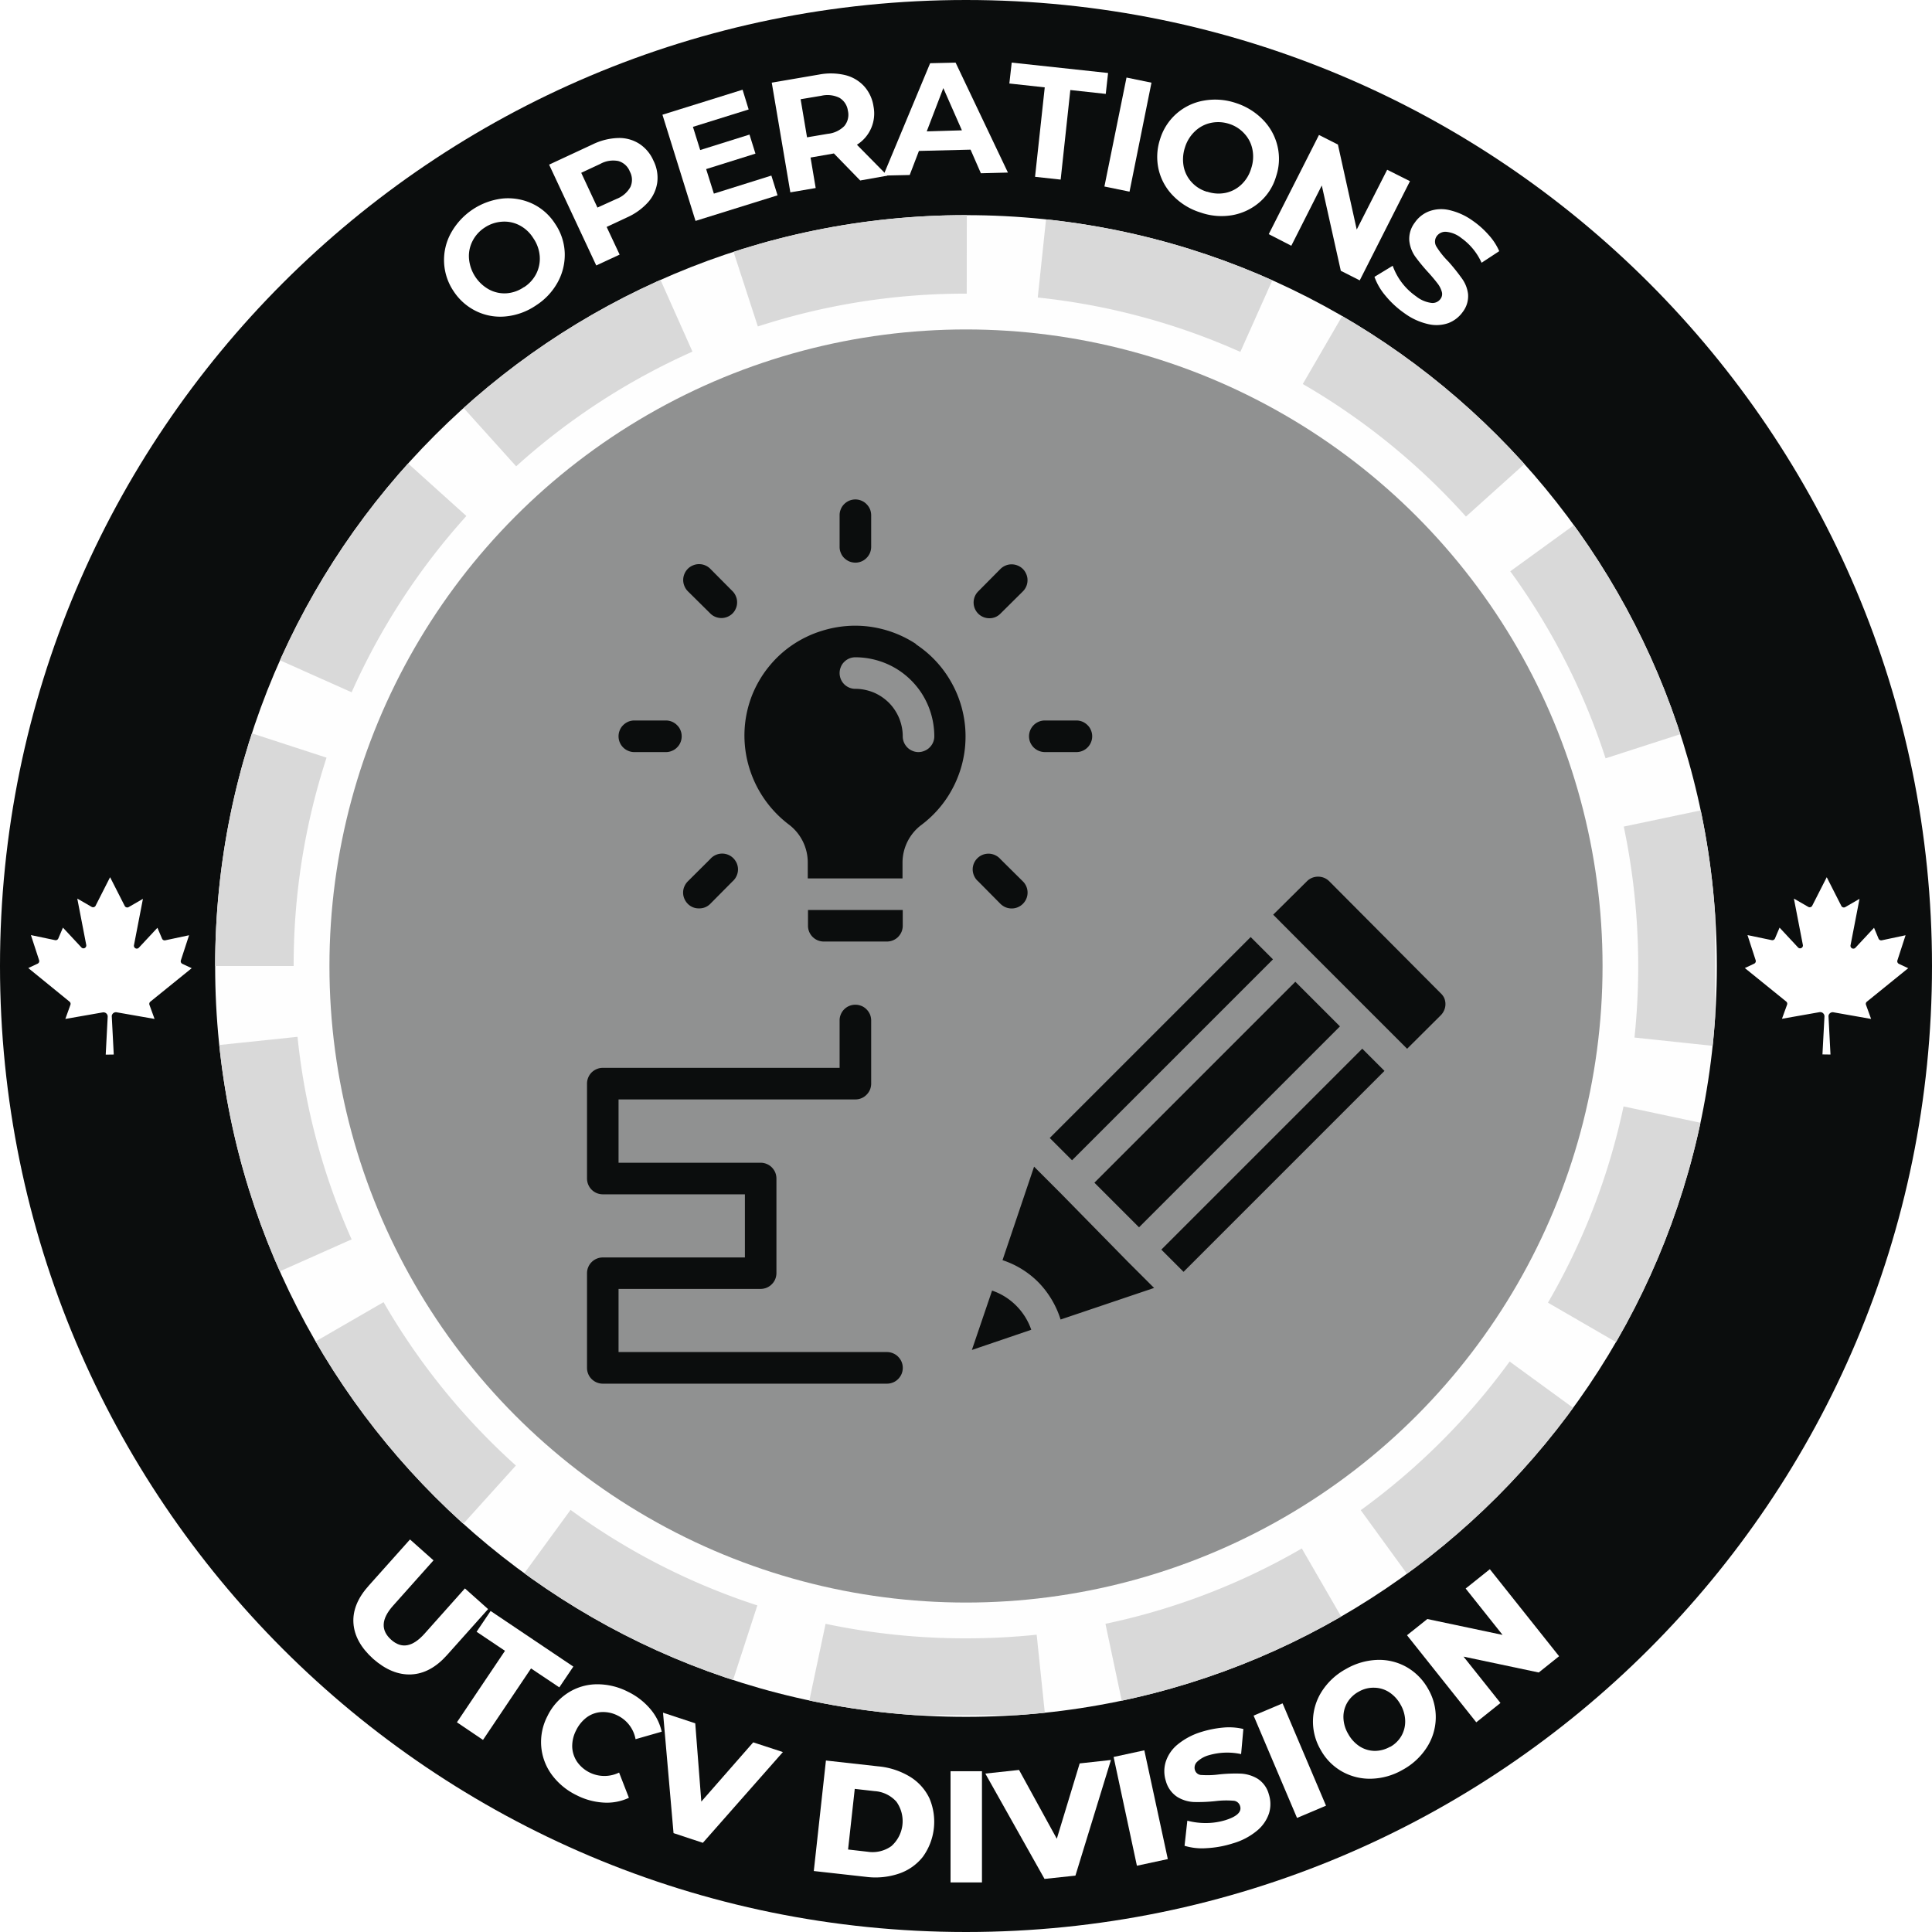 <svg id="Layer_1" data-name="Layer 1" xmlns="http://www.w3.org/2000/svg" xmlns:xlink="http://www.w3.org/1999/xlink" viewBox="0 0 500 500"><defs><style>.cls-1{fill:none;}.cls-2{clip-path:url(#clip-path);}.cls-3{clip-path:url(#clip-path-2);}.cls-4{fill:#0b0d0d;}.cls-5{clip-path:url(#clip-path-3);}.cls-6{clip-path:url(#clip-path-4);}.cls-7{fill:#fefefe;}.cls-8{fill:#909191;}.cls-9{clip-path:url(#clip-path-5);}.cls-10{fill:#d9d9d9;}.cls-11{fill:#fff;}.cls-12{clip-path:url(#clip-path-7);}.cls-13{clip-path:url(#clip-path-8);}.cls-14{clip-path:url(#clip-path-9);}</style><clipPath id="clip-path"><rect class="cls-1" width="500" height="500"/></clipPath><clipPath id="clip-path-2"><path class="cls-1" d="M250,0C111.93,0,0,111.93,0,250S111.93,500,250,500,500,388.07,500,250,388.07,0,250,0Z"/></clipPath><clipPath id="clip-path-3"><rect class="cls-1" x="55.68" y="55.68" width="388.64" height="388.64"/></clipPath><clipPath id="clip-path-4"><path class="cls-1" d="M250,55.68c-107.32,0-194.32,87-194.32,194.32s87,194.32,194.32,194.32,194.32-87,194.32-194.32S357.32,55.68,250,55.68Z"/></clipPath><clipPath id="clip-path-5"><rect class="cls-1" x="55.68" y="55.68" width="388.2" height="388.2"/></clipPath><clipPath id="clip-path-7"><rect class="cls-1" x="328.05" y="226.13" width="46.26" height="46.44"/></clipPath><clipPath id="clip-path-8"><rect class="cls-1" x="151.91" y="259.02" width="83.27" height="99.8"/></clipPath><clipPath id="clip-path-9"><rect class="cls-1" x="215.83" y="128.33" width="9.67" height="18.47"/></clipPath></defs><g class="cls-2"><g class="cls-3"><path class="cls-4" d="M0,0H500V500H0Z"/></g></g><g class="cls-5"><g class="cls-6"><path class="cls-7" d="M55.68,55.68H444.32V444.32H55.68Z"/></g></g><circle class="cls-8" cx="250" cy="250" r="164.74"/><g class="cls-9"><g class="cls-6"><path class="cls-10" d="M179.21,91a173.32,173.32,0,0,0-45.63,29.68L106.39,90.48a213.49,213.49,0,0,1,56.27-36.6ZM120.7,133.54A173.46,173.46,0,0,0,91,179.16L53.9,162.6a213.75,213.75,0,0,1,36.62-56.26ZM84.51,196.08A172.89,172.89,0,0,0,76,250H35.36A213.25,213.25,0,0,1,45.87,183.5ZM77,268.33a171.51,171.51,0,0,0,14,52.42L53.86,337.28a212.11,212.11,0,0,1-17.32-64.72ZM99.26,337a173.55,173.55,0,0,0,34.25,42.28L106.3,409.43a214.14,214.14,0,0,1-42.22-52.1Zm48.4,53.76A172.44,172.44,0,0,0,196,415.48l-12.58,38.64a212.52,212.52,0,0,1-59.72-30.54Zm66,29.48A174.9,174.9,0,0,0,250,424a176.81,176.81,0,0,0,18.29-.94l4.21,40.41a216.8,216.8,0,0,1-67.25-3.5Zm72.43,0a171.63,171.63,0,0,0,50.82-19.5l20.33,35.18A211.81,211.81,0,0,1,294.51,460Zm66.07-29.41a173.81,173.81,0,0,0,38.53-38.47l32.83,23.93a214.36,214.36,0,0,1-47.47,47.41Zm48.45-53.7a171.59,171.59,0,0,0,19.56-50.79L460,294.8a212.11,212.11,0,0,1-24.16,62.73ZM423,268.52a176.37,176.37,0,0,0-2.77-54.6L460,205.55a216.74,216.74,0,0,1,3.41,67.24Zm-7.48-72.26a172.17,172.17,0,0,0-24.66-48.41L423.75,124a213,213,0,0,1,30.46,59.75Zm-36.13-62.57a173.54,173.54,0,0,0-42.23-34.31l20.39-35.14a213.91,213.91,0,0,1,52.05,42.28ZM321,91.07A172.43,172.43,0,0,0,268.57,77l4.28-40.4A212.27,212.27,0,0,1,337.56,54ZM250.19,76H250a172.92,172.92,0,0,0-53.87,8.49L183.55,45.85A213.6,213.6,0,0,1,250,35.36h.22Z"/></g></g><path class="cls-11" d="M96.58,429.31q-4.78-4.31-5.11-9.25t4-9.74l10.64-11.91,6.08,5.41-10.46,11.73c-3.07,3.43-3.23,6.36-.51,8.8s5.57,1.88,8.64-1.54l10.46-11.73,6,5.35-10.64,11.91q-4.26,4.77-9.25,5T96.58,429.31Z"/><path class="cls-11" d="M130.69,427.23l-7.35-4.93,3.63-5.38,21.41,14.39-3.63,5.38-7.32-4.9L125,450.29l-6.75-4.56Z"/><path class="cls-11" d="M149.2,464.59a17.38,17.38,0,0,1-6.44-5.35,14.32,14.32,0,0,1-2.69-7.26,14.53,14.53,0,0,1,1.61-7.86,14.8,14.8,0,0,1,5.29-6,14,14,0,0,1,7.4-2.23,17.34,17.34,0,0,1,8.14,1.93,17.56,17.56,0,0,1,5.74,4.41,13.57,13.57,0,0,1,3,5.93l-6.77,1.94a8.48,8.48,0,0,0-4.56-6.08,8.3,8.3,0,0,0-4.18-.94,7.11,7.11,0,0,0-3.84,1.33,9.22,9.22,0,0,0-2.81,3.42,8.85,8.85,0,0,0-1,4.26,7.4,7.4,0,0,0,1.27,3.87,8.65,8.65,0,0,0,10.86,2.78l2.54,6.53a13.41,13.41,0,0,1-6.5,1.24A17.53,17.53,0,0,1,149.2,464.59Z"/><path class="cls-11" d="M202.61,453.43,181.9,476.92l-7.59-2.51-2.72-31.17,8.34,2.75,1.57,20.26,13.43-15.33Z"/><path class="cls-11" d="M213.75,455.62l13.54,1.51a19.15,19.15,0,0,1,8.17,2.66,13.2,13.2,0,0,1,5.08,5.62,15.46,15.46,0,0,1-1.7,15.12,13.26,13.26,0,0,1-6.16,4.35,19,19,0,0,1-8.53.85l-13.54-1.51Zm10.79,23.61a8.37,8.37,0,0,0,6.14-1.45A8.64,8.64,0,0,0,232,466.29a8.26,8.26,0,0,0-5.68-2.75l-5.11-.58-1.73,15.69Z"/><path class="cls-11" d="M246,458.39l8.13,0,0,28.78-8.13,0Z"/><path class="cls-11" d="M287.51,455.48l-9.19,29.93-8,.85L255,459l8.73-.94,9.77,17.81,5.92-19.5Z"/><path class="cls-11" d="M288.2,454.7l7.95-1.72,6.08,28.15-8,1.72Z"/><path class="cls-11" d="M319.07,477.06a26.84,26.84,0,0,1-6.74,1.24,15.7,15.7,0,0,1-5.77-.61l.72-6.5a18.47,18.47,0,0,0,4.9.61,17.3,17.3,0,0,0,5-.76q4.47-1.41,3.75-3.65a1.91,1.91,0,0,0-1.81-1.37,23,23,0,0,0-4.51.1,42.12,42.12,0,0,1-5.65.24,9,9,0,0,1-4.3-1.33,7.14,7.14,0,0,1-2.93-4.08,8.3,8.3,0,0,1-.06-4.93,9.57,9.57,0,0,1,3.05-4.51,17.93,17.93,0,0,1,6.29-3.32,27,27,0,0,1,5.54-1.09,15.94,15.94,0,0,1,5.23.36l-.58,6.5a17,17,0,0,0-8.28.27,7.18,7.18,0,0,0-3.18,1.79,2.1,2.1,0,0,0-.48,2.11,1.79,1.79,0,0,0,1.75,1.24,22.52,22.52,0,0,0,4.45-.15,40.08,40.08,0,0,1,5.65-.21,9.41,9.41,0,0,1,4.32,1.3,6.85,6.85,0,0,1,2.94,4.05,8.2,8.2,0,0,1,.06,4.9,9.82,9.82,0,0,1-3.09,4.5A17.2,17.2,0,0,1,319.07,477.06Z"/><path class="cls-11" d="M324.43,444l7.5-3.17,11.24,26.48-7.5,3.17Z"/><path class="cls-11" d="M363.05,458a17.12,17.12,0,0,1-8.1,2.33,14.63,14.63,0,0,1-7.59-1.84,14.42,14.42,0,0,1-5.59-5.66,14.45,14.45,0,0,1,.36-15.17,17.08,17.08,0,0,1,6.2-5.72,17.36,17.36,0,0,1,8.07-2.36,14.45,14.45,0,0,1,7.62,1.85,14.75,14.75,0,0,1,5.59,5.68,14.44,14.44,0,0,1-.39,15.18A17.11,17.11,0,0,1,363.05,458Zm-3.3-5.89a7.66,7.66,0,0,0,2.91-2.82,7.51,7.51,0,0,0,1-3.93,8.75,8.75,0,0,0-1.21-4.23,8.9,8.9,0,0,0-3-3.23,7.3,7.3,0,0,0-3.87-1.12,7.55,7.55,0,0,0-3.9,1,7.71,7.71,0,0,0-3,2.84,7.32,7.32,0,0,0-1,3.9,8.67,8.67,0,0,0,1.24,4.23,9,9,0,0,0,3,3.24,7.42,7.42,0,0,0,3.87,1.14A8,8,0,0,0,359.75,452.06Z"/><path class="cls-11" d="M385.57,406.11l17.92,22.52-5.26,4.21-19.47-4.11,9.56,12-6.26,5-17.93-22.53,5.26-4.2,19.47,4.11-9.55-12Z"/><path class="cls-11" d="M138.77,79a16.76,16.76,0,0,1-7.8,2.88,14.24,14.24,0,0,1-7.62-1.3,14.62,14.62,0,0,1-5.95-5.2,14.44,14.44,0,0,1-.73-15,17.55,17.55,0,0,1,13.39-9,14.89,14.89,0,0,1,7.65,1.3,14.16,14.16,0,0,1,5.93,5.2,14.31,14.31,0,0,1,2.51,7.5,14.72,14.72,0,0,1-1.76,7.56A16.57,16.57,0,0,1,138.77,79Zm-3.14-4.68a9,9,0,0,0,3.17-3.51,8.65,8.65,0,0,0,.88-4.53A9.48,9.48,0,0,0,138,61.61a9.17,9.17,0,0,0-3.59-3.32,8.44,8.44,0,0,0-4.54-.91,9.12,9.12,0,0,0-4.47,1.54,9,9,0,0,0-3.15,3.54,8.5,8.5,0,0,0-.87,4.5,10.1,10.1,0,0,0,5.26,8,8.44,8.44,0,0,0,4.5.94A9,9,0,0,0,135.63,74.28Z"/><path class="cls-11" d="M153.41,37.35a16,16,0,0,1,6.53-1.63,9.6,9.6,0,0,1,5.45,1.45,9.89,9.89,0,0,1,3.71,4.38,9.83,9.83,0,0,1,1,5.66,9.73,9.73,0,0,1-2.39,5.14,16.15,16.15,0,0,1-5.47,3.93L157,58.73l3.36,7.16-6.05,2.81L142.11,42.61Zm6.17,14.12a6.93,6.93,0,0,0,3.57-3.08,4.47,4.47,0,0,0-.15-4,4.5,4.5,0,0,0-3-2.72,6.9,6.9,0,0,0-4.65.75l-4.93,2.3,4.2,9Z"/><path class="cls-11" d="M199.63,45.44l1.6,5.11L180,57.17l-8.56-27.48,20.74-6.47,1.57,5.11-14.42,4.5,1.88,6,12.76-4,1.54,4.93-12.76,4,2,6.35Z"/><path class="cls-11" d="M222.62,46.71l-6.81-7-.3.06-5.74,1,1.33,7.89-6.56,1.12-4.81-28.39L212,19.29a16.11,16.11,0,0,1,6.75.15,9.83,9.83,0,0,1,4.86,2.85,9.93,9.93,0,0,1,2.45,5.23,9.54,9.54,0,0,1-4.29,9.94l7.89,8Zm-3.18-18a4.58,4.58,0,0,0-2.18-3.39,7,7,0,0,0-4.68-.54l-5.38.9,1.66,9.86,5.38-.91a7,7,0,0,0,4.26-2A4.57,4.57,0,0,0,219.44,28.67Z"/><path class="cls-11" d="M251.18,38.73l-13.36.33-2.39,6.23-6.83.15,12.12-29.08,6.59-.15,13.54,28.45-7,.18Zm-2.24-5L244.13,22.8,239.84,34Z"/><path class="cls-11" d="M270.38,22.61l-9.16-1,.61-5.41,24.94,2.69-.6,5.41-9.17-1-2.5,23.18-6.63-.72Z"/><path class="cls-11" d="M291.54,20.07,298,21.4l-5.68,28.2-6.5-1.33Z"/><path class="cls-11" d="M310.71,55a16.72,16.72,0,0,1-7.1-4.33,14.29,14.29,0,0,1-3.75-6.77,14.67,14.67,0,0,1,.36-7.86,14.35,14.35,0,0,1,11.31-10,16.73,16.73,0,0,1,8.28.61A17,17,0,0,1,326.86,31a14.47,14.47,0,0,1,3.75,6.8,14.3,14.3,0,0,1-.37,7.89A13.88,13.88,0,0,1,326,52.31a14.71,14.71,0,0,1-7,3.36A16.43,16.43,0,0,1,310.71,55Zm1.73-5.39a9.07,9.07,0,0,0,4.71.31,8.45,8.45,0,0,0,4.08-2.12,9.35,9.35,0,0,0,2.57-4.2,9.52,9.52,0,0,0,.34-4.87,8.37,8.37,0,0,0-2.06-4.11,8.91,8.91,0,0,0-4-2.57,9.18,9.18,0,0,0-4.75-.24A8.54,8.54,0,0,0,309.23,34a9.62,9.62,0,0,0-2.57,4.18,9.91,9.91,0,0,0-.33,4.89,8.37,8.37,0,0,0,2.09,4.11A8.73,8.73,0,0,0,312.44,49.65Z"/><path class="cls-11" d="M364.9,46.89l-13,25.67L347,70.08,342.08,48l-7.89,15.6-5.84-3,13-25.67,4.9,2.48,4.87,22L359,43.93Z"/><path class="cls-11" d="M363.45,81.05a24.36,24.36,0,0,1-4.9-4.53,15.76,15.76,0,0,1-2.84-4.87l4.72-2.87a16.32,16.32,0,0,0,6.07,7.92,7.94,7.94,0,0,0,3.93,1.69,2.51,2.51,0,0,0,2.39-1.06,2.07,2.07,0,0,0,.3-1.87,6.19,6.19,0,0,0-1.05-2.06c-.53-.7-1.27-1.6-2.24-2.69a48.27,48.27,0,0,1-3.6-4.35,8.73,8.73,0,0,1-1.51-4.11,6.92,6.92,0,0,1,1.42-4.63,7.9,7.9,0,0,1,3.69-2.93,9.09,9.09,0,0,1,5.2-.33,16.76,16.76,0,0,1,6.17,2.81,22.55,22.55,0,0,1,4.05,3.62A15.4,15.4,0,0,1,388,65l-4.57,3a15.81,15.81,0,0,0-5.26-6.41,7.29,7.29,0,0,0-3.93-1.6,2.75,2.75,0,0,0-2.45,1.18,2.45,2.45,0,0,0,0,2.72,21.26,21.26,0,0,0,3.06,3.81,53,53,0,0,1,3.5,4.38,8.6,8.6,0,0,1,1.58,4,6.71,6.71,0,0,1-1.36,4.63,8.1,8.1,0,0,1-3.72,2.9,9.31,9.31,0,0,1-5.23.27A16.55,16.55,0,0,1,363.45,81.05Z"/><path class="cls-4" d="M283.23,306.08l52-52,11.55,11.55-52,52Z"/><path class="cls-4" d="M274.73,309.05l-7.11-7.12-8.17,24.2a23.28,23.28,0,0,1,9.4,5.84,24.19,24.19,0,0,1,5.63,9.52l24.2-8.17-6.91-6.9Z"/><path class="cls-4" d="M256.75,334l-5.23,15.37,15.37-5.23a16.39,16.39,0,0,0-3.9-6.24A16.16,16.16,0,0,0,256.75,334Z"/><g class="cls-12"><path class="cls-4" d="M372.8,257,344,228.06a4.18,4.18,0,0,0-1.32-.88,4.21,4.21,0,0,0-3.12,0,4.07,4.07,0,0,0-1.32.88l-8.74,8.66,8.66,8.7,26,26,8.71-8.67a4.14,4.14,0,0,0,.89-1.33,4,4,0,0,0,.32-1.57,4.08,4.08,0,0,0-.32-1.57A4.14,4.14,0,0,0,372.8,257Z"/></g><path class="cls-4" d="M300.55,323.4l52-52,5.75,5.75-52,52Z"/><path class="cls-4" d="M271.67,294.51l52-52,5.77,5.77-52,52Z"/><g class="cls-13"><path class="cls-4" d="M229.54,349.91H160.08V333.57h36.77a4.17,4.17,0,0,0,1.56-.31,4.06,4.06,0,0,0,1.33-.9,4,4,0,0,0,.89-1.32,4.17,4.17,0,0,0,.31-1.56V305a4.26,4.26,0,0,0-.31-1.57,4.21,4.21,0,0,0-.89-1.32,3.86,3.86,0,0,0-1.33-.88,3.81,3.81,0,0,0-1.56-.31H160.08V284.53h61.29a4,4,0,0,0,1.56-.31,3.85,3.85,0,0,0,1.32-.89,4.13,4.13,0,0,0,.9-1.32,4.21,4.21,0,0,0,.31-1.56V264.1a4.22,4.22,0,0,0-.31-1.57,4.36,4.36,0,0,0-.9-1.32,3.82,3.82,0,0,0-1.32-.88,4.11,4.11,0,0,0-3.13,0,3.92,3.92,0,0,0-1.32.88,4,4,0,0,0-.88,1.32,3.86,3.86,0,0,0-.31,1.57v12.26H156a4,4,0,0,0-1.56.31,4.22,4.22,0,0,0-1.33.88,4.06,4.06,0,0,0-.88,1.33,4,4,0,0,0-.31,1.57V305a4.13,4.13,0,0,0,1.19,2.89,4.25,4.25,0,0,0,1.33.89,4.17,4.17,0,0,0,1.56.31h36.78v16.34H156a4,4,0,0,0-1.56.31,4.09,4.09,0,0,0-1.33.89,3.92,3.92,0,0,0-.88,1.32,4,4,0,0,0-.31,1.57V354a4,4,0,0,0,.31,1.57,3.92,3.92,0,0,0,.88,1.32,4.09,4.09,0,0,0,1.33.89,4,4,0,0,0,1.56.31h73.55a4,4,0,0,0,1.56-.31,3.89,3.89,0,0,0,1.33-.89,4.27,4.27,0,0,0,.89-1.32,4.11,4.11,0,0,0,0-3.13,4.27,4.27,0,0,0-.89-1.32,3.89,3.89,0,0,0-1.33-.89A4,4,0,0,0,229.54,349.91Z"/></g><path class="cls-4" d="M237.1,166.69a28.81,28.81,0,0,0-5.69-2.91,29.37,29.37,0,0,0-6.18-1.58,28.47,28.47,0,0,0-6.39-.16,29.09,29.09,0,0,0-6.26,1.26,27,27,0,0,0-3.88,1.53,28.16,28.16,0,0,0-6.89,4.67,28.35,28.35,0,0,0-2.85,3.05,26.9,26.9,0,0,0-2.38,3.43,28.94,28.94,0,0,0-1.86,3.74,28.77,28.77,0,0,0-1.95,8.1,28.79,28.79,0,0,0,.28,7.24,29,29,0,0,0,11,18.25,12.31,12.31,0,0,1,5,9.93v4.09h24.52v-4.09a12.22,12.22,0,0,1,4.9-9.76,28.56,28.56,0,0,0,4.93-4.73,28.6,28.6,0,0,0,2-2.76,31.3,31.3,0,0,0,1.66-3,29.05,29.05,0,0,0,1.29-3.16,26.86,26.86,0,0,0,.91-3.3,27.57,27.57,0,0,0,.51-3.38,30.05,30.05,0,0,0,.1-3.42,27.54,27.54,0,0,0-.31-3.4,28.88,28.88,0,0,0-.71-3.35,30.94,30.94,0,0,0-1.11-3.24,29,29,0,0,0-1.49-3.07,28.21,28.21,0,0,0-1.84-2.89,28.45,28.45,0,0,0-4.64-5,30,30,0,0,0-2.74-2.05Zm.61,27.95a3.82,3.82,0,0,1-1.56-.32,3.91,3.91,0,0,1-1.33-.88,4.18,4.18,0,0,1-.88-1.32,4,4,0,0,1-.31-1.57,12,12,0,0,0-.24-2.39,13.23,13.23,0,0,0-.69-2.3,12.56,12.56,0,0,0-2.66-4,13,13,0,0,0-1.86-1.52,12.37,12.37,0,0,0-2.12-1.14,13.23,13.23,0,0,0-2.3-.69,12,12,0,0,0-2.39-.24,4,4,0,0,1-1.57-.31,4.07,4.07,0,0,1-1.32-.88,4.1,4.1,0,0,1-.88-4.45,3.73,3.73,0,0,1,.88-1.33,4,4,0,0,1,1.32-.89,4.18,4.18,0,0,1,1.57-.31,20.77,20.77,0,0,1,7.82,1.56,20.6,20.6,0,0,1,3.53,1.88,20.64,20.64,0,0,1,5.64,5.64,20.6,20.6,0,0,1,1.88,3.53,20.77,20.77,0,0,1,1.56,7.82,4,4,0,0,1-.31,1.57,4,4,0,0,1-.89,1.32,3.78,3.78,0,0,1-1.32.88A3.9,3.9,0,0,1,237.71,194.64Z"/><path class="cls-4" d="M209.11,239.58a4,4,0,0,0,.31,1.57,4.09,4.09,0,0,0,.89,1.33,4.24,4.24,0,0,0,1.32.88,4.18,4.18,0,0,0,1.57.31h16.34a4.13,4.13,0,0,0,2.89-1.19,4.43,4.43,0,0,0,.89-1.33,4.18,4.18,0,0,0,.31-1.57V235.5H209.11Z"/><g class="cls-14"><path class="cls-4" d="M221.37,145.61a4,4,0,0,0,2.88-1.2,4.06,4.06,0,0,0,.9-1.33,4.17,4.17,0,0,0,.31-1.56v-8.17a4.22,4.22,0,0,0-.31-1.57,4.13,4.13,0,0,0-.9-1.32,3.85,3.85,0,0,0-1.32-.89,4.06,4.06,0,0,0-4.45.89,3.78,3.78,0,0,0-.88,1.32,3.86,3.86,0,0,0-.31,1.57v8.17a3.81,3.81,0,0,0,.31,1.56,3.73,3.73,0,0,0,.88,1.33,4.27,4.27,0,0,0,1.32.89A4.18,4.18,0,0,0,221.37,145.61Z"/></g><path class="cls-4" d="M183.82,158.76a3.92,3.92,0,0,0,1.32.88,4.17,4.17,0,0,0,1.56.31,4.12,4.12,0,0,0,1.55-.31,4.06,4.06,0,0,0,1.33-.88,3.89,3.89,0,0,0,.87-1.32,3.81,3.81,0,0,0,.31-1.56,3.77,3.77,0,0,0-.31-1.55,3.93,3.93,0,0,0-.87-1.33l-5.76-5.8a4.08,4.08,0,0,0-2.9-1.2,3.92,3.92,0,0,0-1.58.32,4,4,0,0,0-1.33.88,4.22,4.22,0,0,0-.88,1.33,4.08,4.08,0,0,0-.32,1.57,4,4,0,0,0,.32,1.57A4,4,0,0,0,178,153Z"/><path class="cls-4" d="M164.16,194.64h8.18a3.86,3.86,0,0,0,1.56-.32,3.78,3.78,0,0,0,1.32-.88,3.9,3.9,0,0,0,.89-1.32,4.11,4.11,0,0,0,0-3.13,3.71,3.71,0,0,0-.89-1.32,4.13,4.13,0,0,0-1.32-.9,4.21,4.21,0,0,0-1.56-.31h-8.18a4.17,4.17,0,0,0-1.56.31,4.28,4.28,0,0,0-1.33.9,3.82,3.82,0,0,0-.88,1.32,4.09,4.09,0,0,0,.88,4.45,3.91,3.91,0,0,0,1.33.88A3.82,3.82,0,0,0,164.16,194.64Z"/><path class="cls-4" d="M180.92,235.09a3.94,3.94,0,0,0,2.9-1.18l5.76-5.81a4.11,4.11,0,0,0,1-1.32,4.05,4.05,0,0,0,.13-3.27,4.36,4.36,0,0,0-.92-1.4,4.08,4.08,0,0,0-3-1.2,4.1,4.1,0,0,0-3,1.43L178,228.1a4.25,4.25,0,0,0-.89,1.33,4,4,0,0,0,0,3.15,4.25,4.25,0,0,0,.89,1.33A3.94,3.94,0,0,0,180.92,235.09Z"/><path class="cls-4" d="M258.91,233.91a4.37,4.37,0,0,0,1.33.89,4.08,4.08,0,0,0,1.58.31,4,4,0,0,0,1.57-.31,4.14,4.14,0,0,0,1.33-.89,4.08,4.08,0,0,0,0-5.81l-5.81-5.76a4,4,0,0,0-1.32-1,4.08,4.08,0,0,0-1.62-.41,4.17,4.17,0,0,0-1.64.28,4.11,4.11,0,0,0-1.4.92,4.08,4.08,0,0,0-1.2,3,4.17,4.17,0,0,0,.41,1.63,3.85,3.85,0,0,0,1,1.32Z"/><path class="cls-4" d="M270.4,194.64h8.17a4.08,4.08,0,0,0,3.77-2.52,4,4,0,0,0,0-3.13,3.69,3.69,0,0,0-.88-1.32,4.24,4.24,0,0,0-1.32-.9,4.18,4.18,0,0,0-1.57-.31H270.4a4.1,4.1,0,0,0-3.78,5.66,4.39,4.39,0,0,0,.89,1.32,4.2,4.2,0,0,0,2.89,1.2Z"/><path class="cls-4" d="M256.06,160a3.9,3.9,0,0,0,2.85-1.19l5.81-5.76a4.14,4.14,0,0,0,.89-1.33,4,4,0,0,0,.31-1.57,3.9,3.9,0,0,0-.32-1.57,4.06,4.06,0,0,0-.88-1.33,4.19,4.19,0,0,0-2.9-1.2,4,4,0,0,0-1.57.31,4.13,4.13,0,0,0-1.34.89l-5.75,5.8a4.08,4.08,0,0,0-.88,4.44,4.06,4.06,0,0,0,3.78,2.51Z"/><path class="cls-11" d="M29.44,272.91l-.51-9.81a1,1,0,0,1,0-.24,1.09,1.09,0,0,1,1.25-.88L40,263.7l-1.32-3.64a.75.75,0,0,1,.23-.83l10.7-8.66-2.41-1.13a.74.74,0,0,1-.39-.9l2.12-6.5-6.16,1.31a.73.73,0,0,1-.83-.43l-1.2-2.81-4.81,5.16a.73.73,0,0,1-.67.22.75.75,0,0,1-.59-.87l2.32-12-3.72,2.15,0,0a.74.74,0,0,1-1-.33l-3.78-7.42-3.77,7.42a.05.05,0,0,0,0,0,.74.74,0,0,1-1,.26l-3.72-2.15,2.32,12a.77.77,0,0,1-.22.68.73.73,0,0,1-1,0l-4.81-5.16-1.2,2.81a.74.74,0,0,1-.83.43L8,242l2.12,6.5a.74.74,0,0,1-.39.9l-2.41,1.13L18,259.23a.74.74,0,0,1,.22.83l-1.31,3.64L26.64,262a.91.91,0,0,1,.23,0,1.08,1.08,0,0,1,1,1.13l-.51,9.81Z"/><path class="cls-11" d="M473.73,272.91l-.51-9.81a1.93,1.93,0,0,1,0-.24,1.09,1.09,0,0,1,1.25-.88l9.77,1.72-1.32-3.64a.73.73,0,0,1,.23-.83l10.69-8.66-2.41-1.13a.74.74,0,0,1-.38-.9l2.11-6.5L487,243.35a.75.75,0,0,1-.83-.43L485,240.11l-4.81,5.16a.74.74,0,0,1-1.27-.65l2.32-12-3.71,2.15,0,0a.74.74,0,0,1-1-.33l-3.77-7.42-3.78,7.42s0,0,0,0a.74.74,0,0,1-1,.26l-3.72-2.15,2.32,12a.72.72,0,0,1-.22.68.73.73,0,0,1-1,0l-4.81-5.16-1.19,2.81a.75.75,0,0,1-.83.43L452.25,242l2.11,6.5a.73.73,0,0,1-.39.9l-2.41,1.13,10.7,8.66a.73.73,0,0,1,.23.83l-1.32,3.64,9.76-1.72a1,1,0,0,1,.24,0,1.09,1.09,0,0,1,1,1.13l-.52,9.81Z"/></svg>